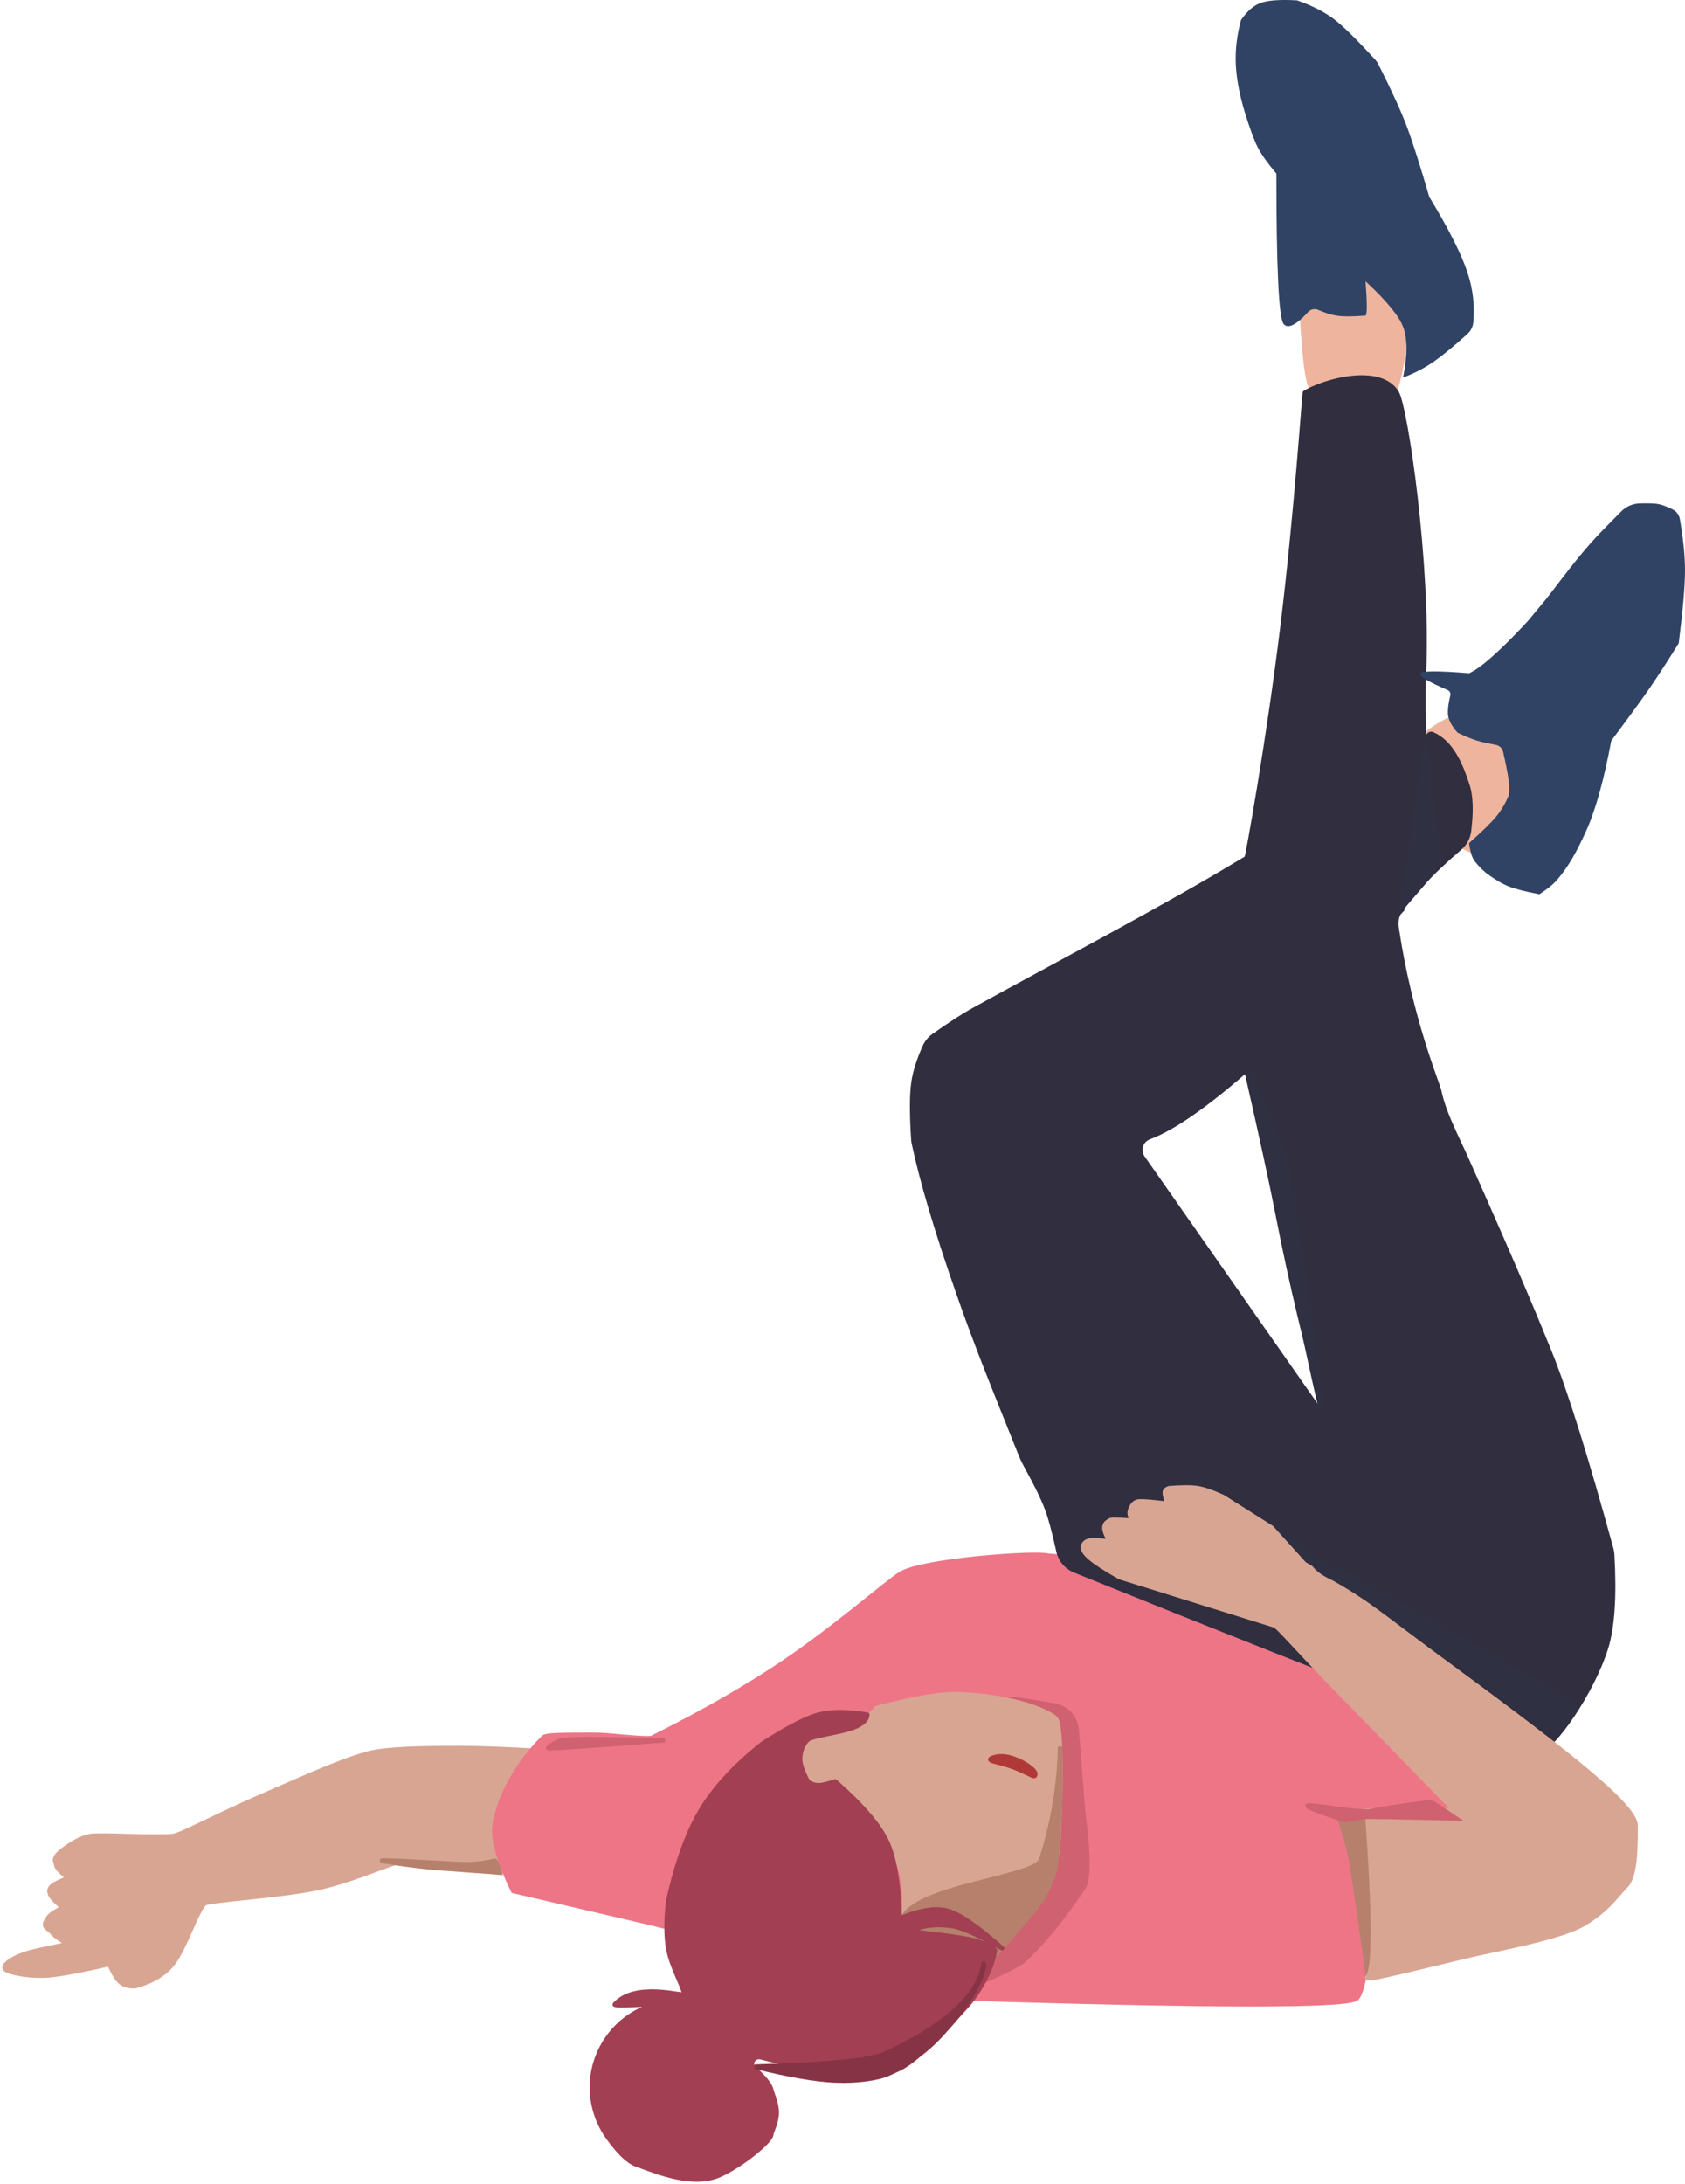 <?xml version="1.0" encoding="UTF-8"?>
<svg width="375px" height="486px" viewBox="0 0 375 486" version="1.1" xmlns="http://www.w3.org/2000/svg" xmlns:xlink="http://www.w3.org/1999/xlink">
    <title>hero_maedel</title>
    <g id="Website-Copy" stroke="none" stroke-width="1" fill="none" fill-rule="evenodd">
        <g id="Desktop-HD" transform="translate(-959, -410)">
            <g id="hero_maedel" transform="translate(960, 410)">
                <path d="M0.355,438.33 C1.358,438.815 3.827,439.704 8.695,439.633 C11.112,439.598 15.995,438.739 23.343,437.056 C24.203,439.064 25.01,440.397 25.767,441.053 C26.523,441.71 27.613,442.025 29.036,441.998 C32.742,440.996 35.527,439.349 37.391,437.056 C40.186,433.616 43.102,424.163 44.731,423.489 C46.361,422.816 61.094,421.874 69.165,420.254 C77.236,418.634 86.027,414.45 87.668,414.45 C89.309,414.45 98.426,415.899 103.96,416.266 C107.65,416.511 111.354,416.511 115.072,416.266 C112.745,411.983 111.964,408.128 112.731,404.7 C113.497,401.273 116.254,396.293 121,389.759 C112.554,389.253 106.199,389 101.936,389 C95.542,389 88.331,389 83.034,389.759 C77.738,390.518 66.246,395.792 60.022,398.465 C46.415,404.307 39.322,408.406 37.391,408.58 C33.168,408.962 21.071,408.199 19.097,408.58 C17.122,408.962 15.078,410.07 12.892,411.743 C11.435,412.858 10.947,413.76 11.429,414.45 C11.437,414.964 11.601,415.426 11.921,415.836 C12.24,416.245 12.989,416.955 14.167,417.965 C12.455,418.592 11.296,419.145 10.69,419.624 C10.085,420.104 9.883,420.627 10.085,421.195 C10.085,421.473 10.286,421.85 10.69,422.326 C11.094,422.802 11.828,423.527 12.892,424.501 C11.339,425.378 10.404,425.983 10.085,426.317 C9.766,426.651 9.438,427.173 9.099,427.882 C9.015,428.244 9.015,428.487 9.099,428.613 C9.519,429.236 10.306,429.644 10.69,430.131 C11.19,430.765 12.349,431.594 14.167,432.618 C10.672,433.322 8.264,433.829 6.944,434.138 C1.317,435.457 -0.94,437.704 0.355,438.33 Z" id="Path" stroke="#D8A592" fill="#D8A592"></path>
                <path d="M119.938,386.641 C119.425,387.242 111.381,394.66 109.164,405.55 C108.501,408.805 109.85,413.884 113.212,420.788 L143.143,427.775 L211.871,444.645 C269.769,446.452 299.472,446.452 300.978,444.645 C303.238,441.935 303.948,428.954 303.238,420.788 C302.764,415.344 300.904,410.571 297.658,406.469 C296.901,405.493 297.542,404.962 299.58,404.877 C305.192,404.642 317.909,405.548 320.931,404.099 C325.599,401.861 331.622,396.041 339,386.641 C302.123,373.098 278.024,364.118 266.705,359.701 C251.096,353.61 241.833,348.58 238.001,347.198 C235.165,346.176 232.661,346.286 232.282,346.185 C229.308,345.398 204.716,347.198 199.587,350.122 C196.74,351.745 184.17,362.944 171.257,371.368 C157.793,380.152 144.745,386.334 144.256,386.641 C143.299,387.242 134.912,386.04 131.424,386.04 C124.304,386.04 120.45,386.04 119.938,386.641 Z" id="Path-2" stroke="#EE7586" fill="#EE7586"></path>
                <path d="M290.508,86.778 C289.392,85.46 288.556,77.981 288,64.341 L303.326,62 C305.133,63.521 306.568,64.946 307.629,66.277 C308.606,67.501 309.916,69.457 311.559,72.144 L311.559,72.144 C311.848,72.617 312.001,73.161 312,73.715 C311.996,75.877 311.893,77.802 311.693,79.488 C311.466,81.392 310.86,84.074 309.876,87.533 C298.081,88.348 291.625,88.096 290.508,86.778 Z" id="Path-7" fill="#EFB49D"></path>
                <path d="M315,164.77 C315,163.27 318.229,161.013 324.687,158 L336.474,167.858 C337.044,170.463 337.413,172.429 337.584,173.756 C337.754,175.083 337.893,177.081 338,179.75 C337.296,181.587 336.349,183.256 335.159,184.759 C333.97,186.261 331.949,188.342 329.096,191 C327.545,190.296 326.442,189.799 325.789,189.508 C325.135,189.218 324.393,188.896 323.561,188.542 C317.854,174.195 315,166.271 315,164.77 Z" id="Path-9" fill="#EFB49D"></path>
                <path d="M222.528,378 C224.109,378 227.824,378.511 233.671,379.534 C236.37,380.006 238.407,382.247 238.619,384.979 L240.009,402.816 C240.025,403.024 240.047,403.232 240.074,403.44 C241.322,412.983 241.308,418.576 240.034,420.218 C238.64,422.014 234.351,428.986 227.392,435.778 C225.93,437.204 221.8,439.278 215,442 C218.056,399.333 220.565,378 222.528,378 Z" id="Path-13" stroke="#D06170" fill="#D06170"></path>
                <path d="M234.061,382.596 C233.298,381.275 225.046,377.288 211.64,377.004 C208.131,376.929 202.282,377.959 194.093,380.093 L190.336,384.187 C188.649,384.639 187.102,385.052 185.695,385.427 C184.287,385.802 182.283,386.336 179.68,387.027 C178.56,388.686 178,390.141 178,391.391 C178,392.642 178.56,394.316 179.68,396.414 C180.4,396.999 181.17,397.291 181.993,397.291 C182.816,397.291 184.049,396.999 185.695,396.414 C190.278,399.588 194.047,404.077 197.003,409.881 C199.958,415.685 200.915,421.487 199.872,427.288 C200.352,428.086 201.952,428.964 204.672,429.919 C207.392,430.875 212.729,432.235 220.681,434 C224.265,430.497 226.851,427.531 228.442,425.104 C230.827,421.463 233.204,417.972 234.061,413.577 C234.918,409.182 235.655,385.355 234.061,382.596 Z" id="Path-4" stroke="#D8A592" fill="#D8A592"></path>
                <path d="M342.08,389 C344.487,389 353.193,376.922 356.406,366.741 C357.854,362.152 358.315,355.22 357.791,345.945 L357.791,345.945 C357.767,345.523 357.698,345.104 357.587,344.697 C351.968,324.214 347.383,309.587 343.83,300.815 C337.54,285.286 330.669,269.863 325.572,258.389 C322.992,252.582 320.342,247.822 319.284,242.736 C318.98,241.275 312.85,226.762 309.845,206.697 C309.527,204.572 309.999,203.069 311.263,202.188 L276.452,238.421 C279.719,252.751 281.97,263.095 283.207,269.452 C290.347,306.163 296.408,319.205 291.552,312.253 C285.684,303.851 272.937,285.634 253.312,257.601 L253.312,257.601 C252.362,256.244 252.692,254.373 254.05,253.423 C254.26,253.276 254.488,253.156 254.729,253.067 C260.306,251.003 268.13,245.481 278.201,236.5 C285.178,230.278 296.812,218.66 305.004,209.06 C306.022,207.867 307.036,206.675 308.042,205.492 C311.096,201.899 312.578,200.179 315.896,196.326 C317.545,194.411 320.205,191.875 323.875,188.719 L323.875,188.719 C325.004,187.749 325.731,186.394 325.916,184.918 C326.467,180.531 326.353,177.143 325.572,174.754 C324.199,170.552 322.184,165.271 317.762,163.373 C316.296,162.744 315.896,167.723 315.896,163.373 C315.896,159.148 315.565,157.014 315.896,149.696 C316.985,125.578 311.809,90.641 309.845,87.384 C306.166,81.285 293.69,84.787 289.413,87.384 C289.275,87.468 287.53,114.205 284.438,139.419 C281.195,165.869 276.599,190.854 276.452,190.942 C258.5,201.824 237.783,212.603 215.591,224.797 C213.485,225.954 210.564,227.848 206.827,230.478 C205.948,231.096 205.251,231.94 204.81,232.921 C203.473,235.89 202.635,238.558 202.296,240.925 C201.911,243.621 201.901,247.827 202.268,253.545 L202.268,253.545 C202.287,253.835 202.326,254.123 202.387,254.407 C204.178,262.842 207.461,273.893 212.235,287.561 C216.034,298.438 218.968,305.768 226.338,324.085 C227.158,326.122 230.034,330.602 232.006,335.673 C232.727,337.527 233.584,340.703 234.577,345.199 L234.577,345.199 C235.003,347.131 236.354,348.728 238.189,349.469 C303.438,375.823 338.069,389 342.08,389 Z" id="Path-6" stroke="#302E3F" fill="#302E3F"></path>
                <path d="M297.029,404.016 C296.74,404.388 298.687,408.094 299.904,415.202 C300.557,419.018 301.711,427.031 303.368,439.242 C303.426,439.676 303.797,440 304.235,440 C304.658,440 305,439.658 305,439.235 L305,404.005 C305,403.453 304.552,403.005 304,403.005 C303.996,403.005 303.993,403.005 303.989,403.005 C299.836,403.051 297.516,403.388 297.029,404.016 Z" id="Path-14" stroke="#B6806C" fill="#B6806C"></path>
                <path d="M303.315,440 C302.232,440.992 310.549,438.857 324.877,435.412 C332.05,433.687 346.3,431.245 351.576,428.068 C356.852,424.89 358.828,421.717 360.914,419.58 C363,417.443 363,410.975 363,406.24 C363,401.505 345.246,388.049 316.776,367.117 C312.007,363.611 305.633,358.543 296.834,352.551 C295.335,351.531 292.82,350.026 289.287,348.035 L281.995,339.96 L271.092,333.073 C268.786,332.027 266.936,331.391 265.542,331.168 C264.148,330.944 262.04,330.944 259.217,331.168 C258.606,331.34 258.276,331.639 258.229,332.064 C258.182,332.489 258.383,333.348 258.832,334.642 C255.671,334.231 253.568,334.053 252.524,334.107 C250.957,334.189 250.403,336.143 250.403,336.7 C250.403,337.072 250.597,337.634 250.984,338.388 C249.074,338.252 247.779,338.184 247.1,338.184 C246.42,338.184 246.044,338.252 245.97,338.388 C245.189,338.74 244.799,339.264 244.799,339.96 C244.799,340.656 245.189,341.697 245.97,343.084 C244.023,342.769 242.63,342.663 241.791,342.767 C240.951,342.871 240.395,343.218 240.122,343.808 C239.76,344.536 240.204,345.453 241.454,346.558 C242.705,347.663 244.967,349.136 248.239,350.979 C269.769,357.694 281.244,361.269 282.662,361.704 C283.412,361.933 287.063,366.264 294.479,373.926 C298.886,378.479 308.288,388.133 322.685,402.888 C314.64,402.64 308.543,402.64 304.394,402.888 C300.246,403.136 299.886,403.53 303.315,404.069 C304.941,426.534 304.941,438.511 303.315,440 Z" id="Path-3" stroke="#D8A592" fill="#D8A592"></path>
                <path d="M284.681,72.115 C285.649,73.236 287.454,72.348 290.097,69.45 L290.097,69.45 C290.672,68.82 291.582,68.623 292.365,68.96 C293.931,69.633 295.277,70.059 296.404,70.238 C297.836,70.464 300.001,70.464 302.9,70.238 C303.086,70.108 303.178,69.422 303.178,68.179 C303.178,66.936 303.086,65.075 302.9,62.596 C307.496,66.85 310.281,70.226 311.256,72.725 C312.232,75.223 312.232,78.982 311.256,84 C313.673,83.13 315.947,81.957 318.077,80.481 C319.983,79.161 322.486,77.105 325.584,74.314 L325.584,74.314 C326.335,73.638 326.802,72.702 326.892,71.695 C327.221,67.985 326.8,64.336 325.631,60.749 C324.293,56.647 321.444,50.995 317.083,43.796 C315.053,36.817 313.384,31.587 312.074,28.105 C310.799,24.716 308.683,20.095 305.727,14.241 L305.727,14.241 C305.563,13.917 305.356,13.617 305.112,13.349 C300.927,8.76 297.807,5.7 295.753,4.169 C293.639,2.595 290.94,1.231 287.654,0.08 C283.926,-0.123 281.254,0.06 279.638,0.63 C278.021,1.199 276.537,2.48 275.184,4.473 C274.285,7.8 273.898,11.031 274.023,14.167 C274.148,17.302 274.805,20.872 275.996,24.875 C277.138,28.582 278.12,31.234 278.941,32.833 C279.762,34.431 281.135,36.363 283.06,38.628 C283.06,59.701 283.6,70.863 284.681,72.115 Z" id="Path-8" fill="#304365"></path>
                <path d="M315.076,149.815 C314.567,150.337 316.605,151.586 321.19,153.561 L321.19,153.561 C321.635,153.753 321.878,154.235 321.768,154.707 C321.292,156.747 321.132,158.267 321.287,159.268 C321.462,160.397 322.163,161.657 323.389,163.047 C325.123,163.878 326.577,164.47 327.753,164.824 C328.715,165.113 330.109,165.43 331.935,165.774 L331.935,165.774 C332.716,165.921 333.336,166.517 333.514,167.292 C334.12,169.93 334.521,171.973 334.717,173.422 C334.944,175.099 334.944,176.328 334.717,177.111 C333.977,178.881 333.044,180.44 331.919,181.787 C330.793,183.135 328.803,185.078 325.946,187.615 C326.151,189.227 326.474,190.42 326.915,191.197 C327.357,191.973 328.296,192.998 329.732,194.272 C331.628,195.681 333.29,196.67 334.717,197.238 C336.144,197.807 338.438,198.394 341.599,199 C343.34,197.835 344.526,196.903 345.157,196.206 C348.232,192.814 350.092,189.01 351.769,185.426 C353.964,180.737 355.905,173.87 357.594,164.824 C361.415,159.726 364.226,155.875 366.028,153.271 C367.831,150.666 370.022,147.287 372.603,143.133 C373.534,135.783 374,130.369 374,126.89 C374,123.751 373.621,119.966 372.862,115.534 L372.862,115.534 C372.7,114.588 372.096,113.777 371.235,113.351 C369.832,112.658 368.69,112.248 367.81,112.123 C366.993,112.007 365.696,111.973 363.919,112.022 L363.919,112.022 C362.384,112.064 360.923,112.693 359.838,113.779 C356.511,117.11 354.251,119.452 353.06,120.804 C347.95,126.602 345.051,131.053 341.599,135.103 C339.891,137.107 339.64,137.568 338.187,139.109 C332.404,145.24 328.323,148.809 325.946,149.815 C319.237,149.264 315.614,149.264 315.076,149.815 Z" id="Path-10" fill="#304365"></path>
                <path d="M316.363,165 L311,202 L317.872,193.522 C318.624,192.581 319,191.72 319,190.939 C319,190.157 318.121,181.511 316.363,165 Z" id="Path-11" stroke="#2F3142" fill="#2F3142"></path>
                <path d="M286.004,342.023 C285.945,342.093 286.619,342.77 287.291,343.495 C288.048,344.31 288.87,345.236 289.964,346.398 C290.801,347.287 291.487,348.37 292.361,349.148 C293.712,350.349 295.288,350.961 295.958,351.33 C298.359,352.649 301.985,354.88 307.042,358.418 C312.655,362.345 324.702,371.199 343.182,384.98 L343.182,384.98 C343.976,385.572 345.082,385.494 345.786,384.797 C346.764,383.827 347.505,383.045 348.007,382.45 C348.511,381.852 348.999,381.178 349.471,380.427 L349.471,380.426 C349.765,379.959 349.623,379.342 349.156,379.048 C349.146,379.042 349.137,379.036 349.128,379.031 C320.303,362.225 302.58,352.264 295.958,349.148 C290.604,346.628 286.344,341.615 286.004,342.023 Z" id="Path-12" stroke="#2F3142" fill="#2F3142"></path>
                <path d="M109,414.072 C108.81,414.144 105.937,414.906 102.272,414.854 C100.217,414.825 82.845,413.712 84.061,414.072 C84.509,414.204 93.024,415.634 100.198,415.944 C101.909,416.019 105.248,416.274 110.215,416.712 C109.686,414.845 109.281,413.965 109,414.072 Z" id="Path-14" stroke="#B6806C" fill="#B6806C"></path>
                <path d="M123.376,387.472 C123.194,387.595 121.869,388.087 121.005,388.947 C120.766,389.185 129.431,388.617 147,387.243 L130.512,387 C126.225,387 123.846,387.157 123.376,387.472 Z" id="Path-14" stroke="#D06170" fill="#D06170"></path>
                <path d="M234.904,389.04 C234.928,388.533 235.107,392.804 234.904,401.913 C234.879,403.064 234.623,406.873 234.138,413.342 L234.138,413.342 C233.961,415.396 233.684,416.842 233.308,417.68 C232.367,419.781 231.72,421.581 230.719,423.018 C229.753,424.405 227.998,426.522 226.483,428.262 C225.795,429.052 223.883,431.241 220.744,434.828 C214.706,432.605 210.814,431.236 209.069,430.719 C201.312,428.425 199.899,426.781 200.005,426.593 C203.992,419.557 229.423,417.835 230.719,413.81 C234.953,400.657 234.865,389.879 234.904,389.04 Z" id="Path-16" stroke="#B6806C" fill="#B6806C"></path>
                <path d="M298.169,404.986 C298.543,405.108 301.694,404.382 302.44,404.301 C303.025,404.237 309.879,404.346 323,404.627 L318.145,401.41 C317.746,401.145 317.264,401.033 316.788,401.093 C310.399,401.906 306.189,402.546 304.159,403.014 C300.277,403.909 278.377,398.526 298.169,404.986 Z" id="Path-15" stroke="#D06170" fill="#D06170"></path>
                <path d="M134.298,475.6 C136.695,478.95 138.782,480.956 140.559,481.618 C145.713,483.537 153.322,486.611 159.211,483.983 C164.055,481.821 170.651,476.416 170.651,474.967 C170.651,474.479 171.809,472.356 171.859,470.277 C171.911,468.102 170.85,465.96 170.651,465.068 C170.142,462.796 166.338,460.219 166.338,459.317 C166.338,459.317 166.338,459.317 166.338,459.317 C166.338,458.447 167.044,457.741 167.914,457.741 C168.047,457.741 168.18,457.758 168.309,457.792 C173.399,459.109 177.494,459.947 180.595,460.304 C185.832,460.908 191.676,461.373 197.682,459.317 C203.688,457.26 210.263,450.864 214.472,446.045 C216.432,443.801 219.705,438.739 220.417,434.022 C220.481,433.599 217.874,432.177 214.472,431.507 C209.172,430.462 202.21,430.121 202.455,429.585 C202.642,429.178 205.813,427.797 211.117,428.632 C213.087,428.942 216.714,430.576 222,433.536 C216.769,428.878 212.819,426.13 210.15,425.292 C207.482,424.454 203.846,424.992 199.243,426.906 C199.021,419.084 198.051,413.352 196.334,409.71 C194.617,406.068 190.794,401.634 184.866,396.407 C183.143,396.985 181.892,397.274 181.112,397.274 C180.333,397.274 179.551,396.985 178.767,396.407 C177.631,394.259 177.063,392.605 177.063,391.445 C177.063,389.705 177.723,388.055 178.767,387.135 C179.811,386.215 185.542,385.661 188.73,384.503 C190.856,383.73 191.953,382.756 192.021,381.58 C187.544,380.807 183.908,380.807 181.112,381.58 C178.317,382.353 174.172,384.504 168.677,388.034 C162.552,392.899 158.001,397.817 155.024,402.788 C152.046,407.759 149.606,414.516 147.703,423.059 C147.239,427.335 147.239,430.827 147.703,433.536 C148.399,437.599 151.252,442.368 151.252,443.788 C151.252,444.4 140.508,440.874 135.821,446.045 C135.391,446.52 145.787,445.822 144.943,446.045 C144.943,446.045 144.943,446.045 144.943,446.045 C134.752,448.74 128.676,459.185 131.371,469.376 C131.961,471.61 132.954,473.719 134.298,475.6 Z" id="Path-5" stroke="#A23F53" fill="#A23F53" stroke-linecap="round" stroke-linejoin="round"></path>
                <path d="M217.931,437 C218.307,437 217.349,442.984 209.918,451.158 C208.736,452.458 206.804,454.777 203.755,457.077 C203.438,457.317 201.906,458.74 199.982,459.883 C199.454,460.198 198.399,460.704 196.819,461.404 C196.046,461.746 195.24,462.013 194.415,462.199 C191.406,462.877 188.079,463.125 184.435,462.942 C180.22,462.73 174.409,461.711 167,459.883 C183.04,459.452 192.641,458.516 195.803,457.077 C218.868,446.583 217.486,437 217.931,437 Z" id="Path-17" stroke="#863445" fill="#863445"></path>
                <path d="M292.836,312.723 C293.688,315.481 291.227,297.652 285.453,259.237 L277,238 C286.705,285.058 291.984,309.965 292.836,312.723 Z" id="Path-18" stroke="#2F3142" fill="#2F3142"></path>
                <path d="M219.538,392.157 C219.228,391.674 219.342,391.433 219.881,391.433 C222.04,391.651 223.662,391.76 224.747,391.762 C225.832,391.764 227.345,391.66 229.285,391.45 C229.996,391.451 230.139,391.641 229.716,392.02 C229.081,392.589 227.763,393.533 225.214,393.567 C222.665,393.601 220.004,392.882 219.538,392.157 Z" id="Path-28" stroke="#B03937" fill="#B03937" transform="translate(224.661, 392.501) rotate(-160) translate(-224.661, -392.501) "></path>
            </g>
        </g>
    </g>
</svg>